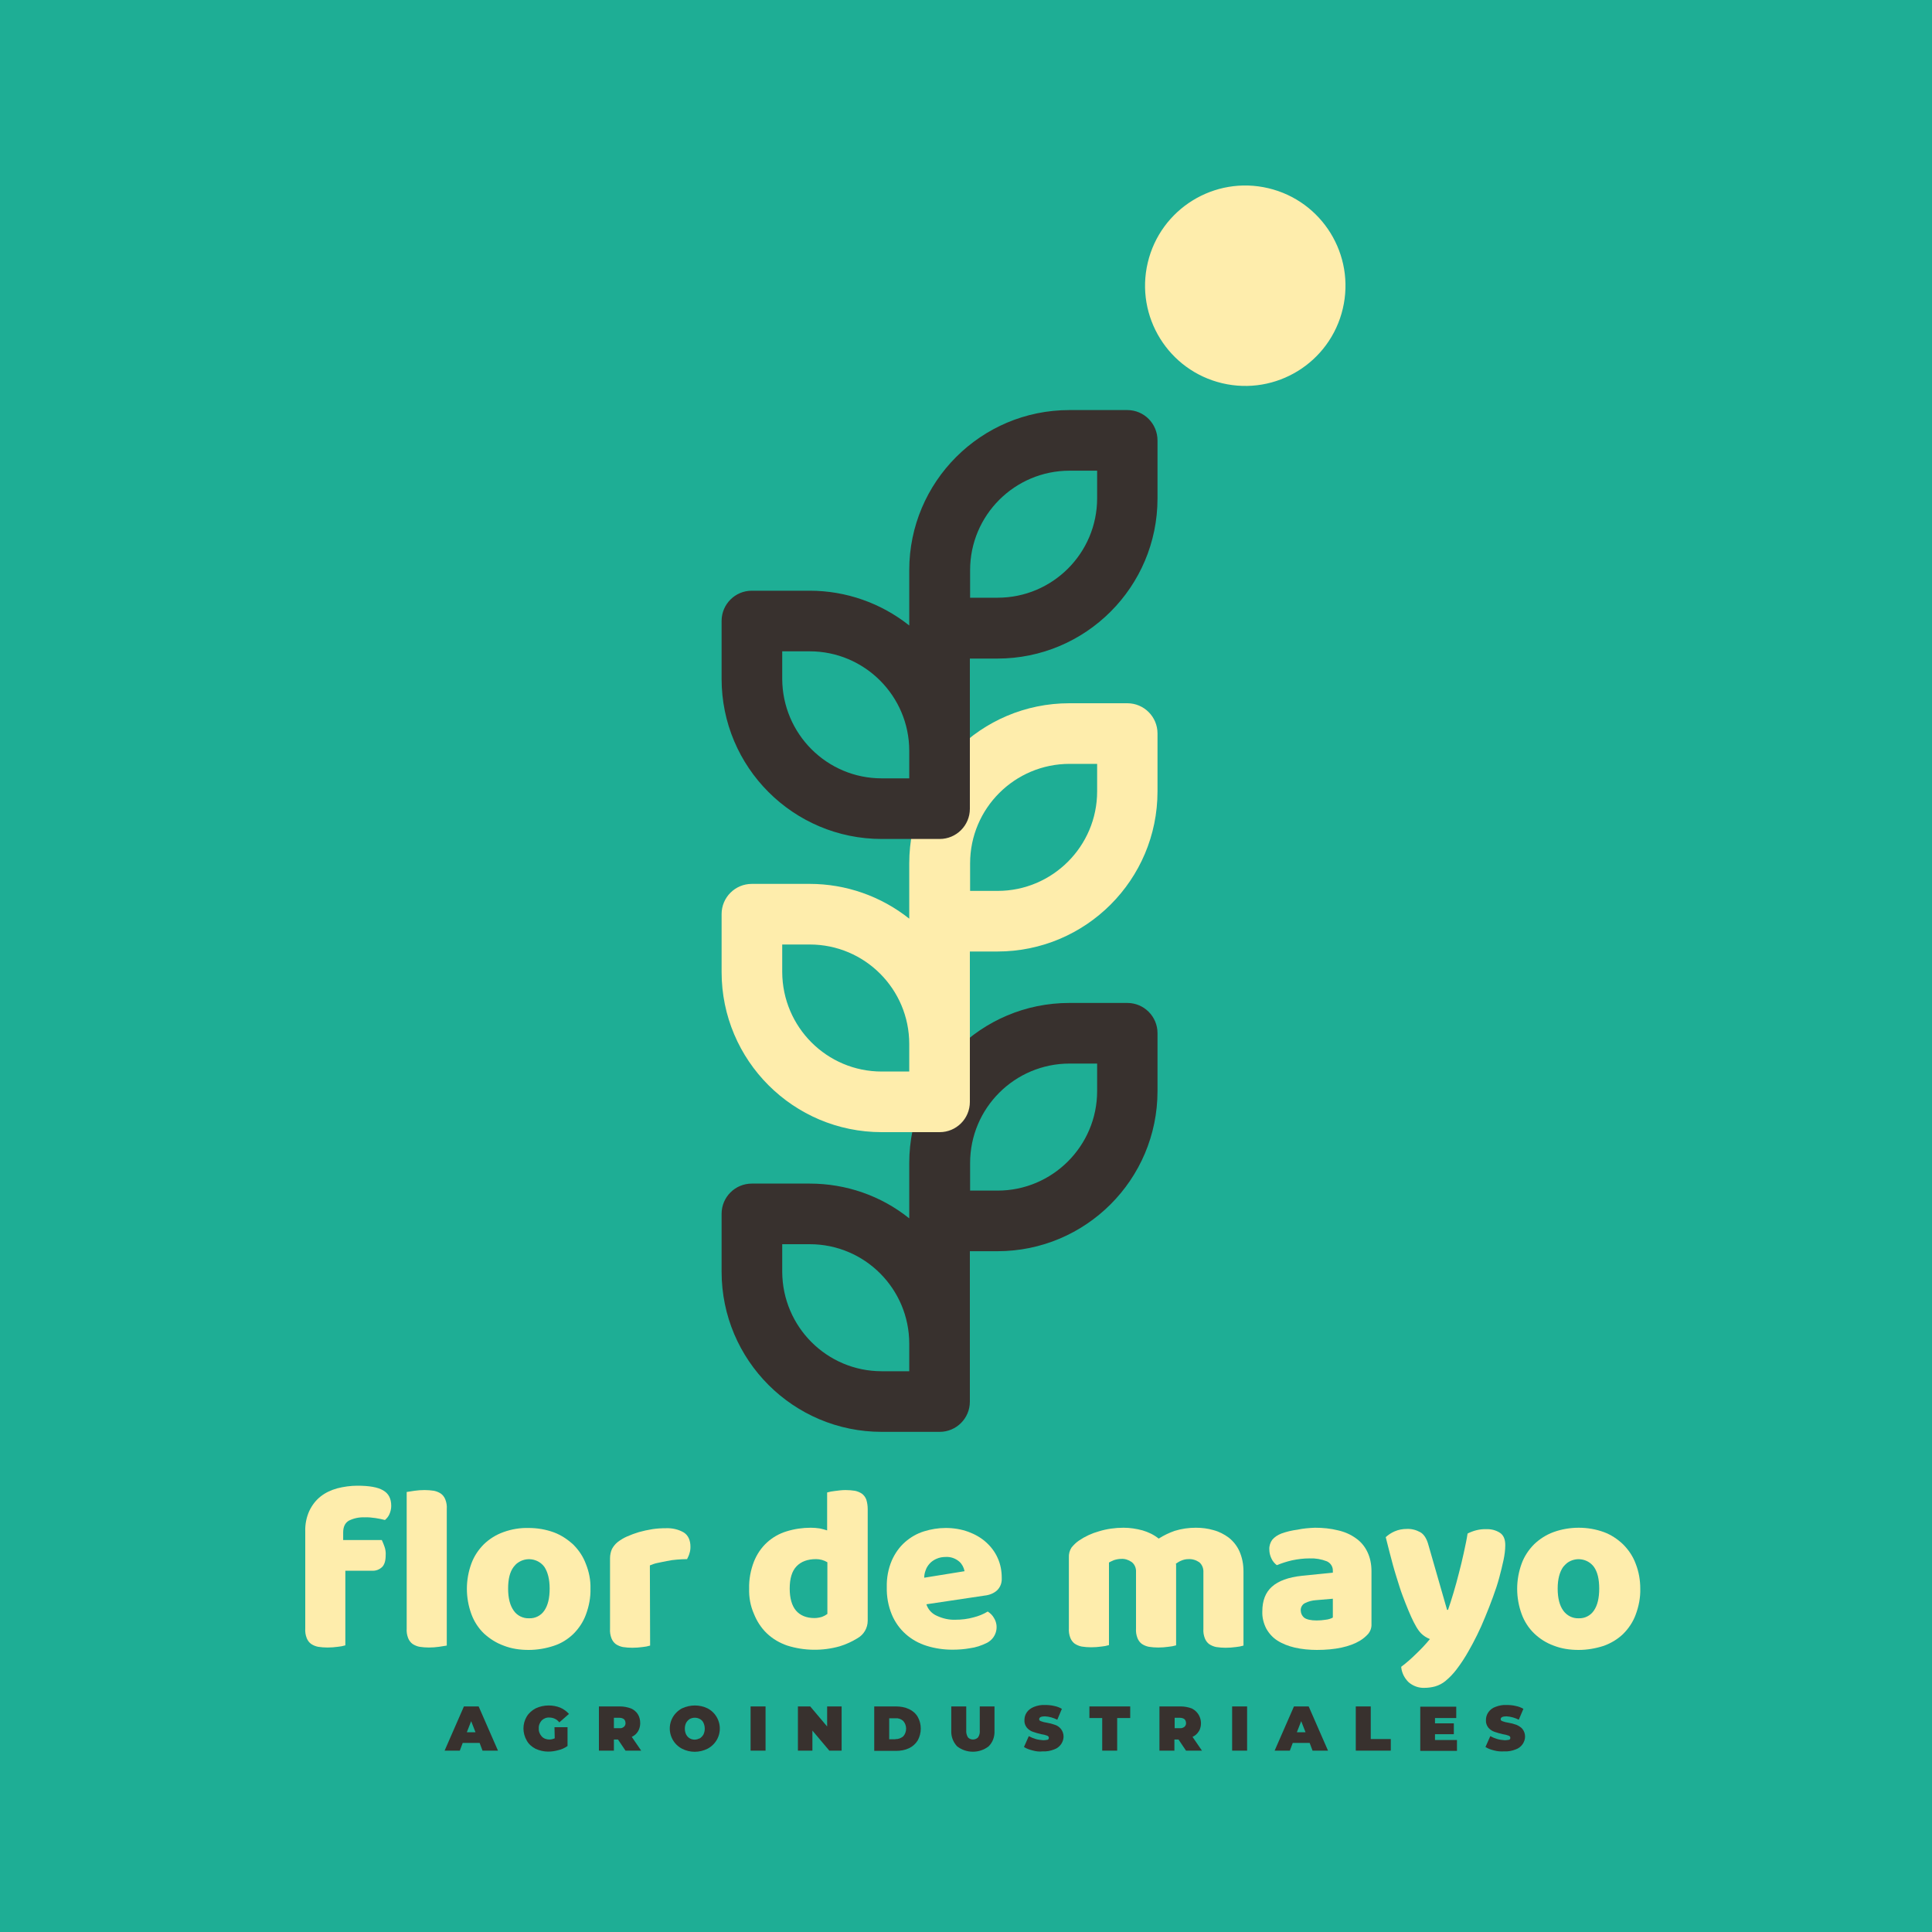 <?xml version="1.0" encoding="utf-8"?>
<!-- Generator: Adobe Illustrator 25.3.1, SVG Export Plug-In . SVG Version: 6.00 Build 0)  -->
<svg version="1.1" id="a2a66730-c05f-4494-a3d1-da3b3758b782"
	 xmlns="http://www.w3.org/2000/svg" xmlns:xlink="http://www.w3.org/1999/xlink" x="0px" y="0px" viewBox="0 0 800 800"
	 style="enable-background:new 0 0 800 800;" xml:space="preserve">
<rect x="0" y="0" width="800" height="800" fill="#808080" stroke="none"/>
<style type="text/css">
	.st0{fill:#FFFFFF;}
	.st1{fill:#1EAE95;}
	.st2{fill:#FEEDAC;}
	.st3{fill:#38312E;}
</style>
<polygon class="st0" points="613.9,501 595.8,501 595.8,355.9 614,355.9 "/>
<path class="st0" d="M643,364.9c0,1.2-0.2,2.4-0.7,3.5c-0.9,2.2-2.6,3.9-4.8,4.8c-4.6,1.9-9.9-0.2-11.8-4.8c-0.9-2.2-0.9-4.8,0-7
	c0.9-2.2,2.6-3.9,4.8-4.8c2.2-0.9,4.8-0.9,7,0c2.2,0.9,3.9,2.6,4.8,4.8C642.8,362.5,643,363.6,643,364.9 M641.3,364.9
	c0-1-0.2-1.9-0.6-2.8c-0.4-0.9-0.9-1.6-1.6-2.3c-0.7-0.7-1.4-1.2-2.3-1.6c-1.8-0.8-3.8-0.8-5.7,0c-1.7,0.7-3.1,2.1-3.9,3.9
	c-0.8,1.8-0.8,3.9,0,5.7c0.4,0.9,0.9,1.7,1.6,2.3c0.7,0.7,1.4,1.2,2.3,1.6c1.8,0.8,3.9,0.8,5.7,0c0.9-0.4,1.6-0.9,2.3-1.6
	c0.7-0.7,1.2-1.5,1.6-2.3C641.1,366.8,641.3,365.8,641.3,364.9 M638.4,370.3h-2.3l-0.8-2.5c-0.1-0.5-0.4-0.9-0.7-1.3
	c-0.4-0.4-0.9-0.6-1.5-0.5h-0.8v4.4h-2.1v-11h4.3c0.4,0,0.9,0.1,1.3,0.2c0.8,0.3,1.4,0.9,1.8,1.7c0.2,0.4,0.3,0.9,0.3,1.4
	c0,0.6-0.2,1.1-0.5,1.6c-0.4,0.5-0.9,0.9-1.4,1.2c0.3,0.1,0.6,0.3,0.8,0.5c0.2,0.2,0.4,0.5,0.5,0.8c0.1,0.3,0.2,0.6,0.4,1l0.4,1.2
	c0.1,0.3,0.2,0.6,0.3,0.8C638.2,369.9,638.3,370.1,638.4,370.3 M635.7,362.6c0-0.5-0.2-0.9-0.5-1.2c-0.4-0.3-0.8-0.5-1.3-0.5h-1.5
	v3.4h1.5c0.5,0,0.9-0.1,1.3-0.5C635.6,363.6,635.8,363.1,635.7,362.6"/>
<rect class="st1" width="800" height="800"/>
<path class="st2" d="M126.4,634.1c-0.1-2.9,0.5-5.9,1.7-8.5c1.1-2.3,2.6-4.3,4.6-5.9c2-1.6,4.4-2.7,6.9-3.4c2.7-0.7,5.6-1.1,8.4-1.1
	c4.8,0,8.4,0.6,10.6,1.9c2.3,1.3,3.4,3.4,3.4,6.5c0,1.2-0.3,2.4-0.8,3.5c-0.4,0.9-1.1,1.7-1.8,2.3c-1.2-0.3-2.5-0.6-3.9-0.8
	c-1.5-0.2-3.1-0.4-4.6-0.3c-2.3-0.1-4.5,0.4-6.5,1.4c-1.6,1-2.3,2.6-2.3,4.9v3.1h16c0.4,0.9,0.8,1.8,1.1,2.7
	c0.4,1.1,0.6,2.4,0.5,3.6c0,2.3-0.5,3.9-1.5,4.9c-1.1,1-2.5,1.6-4.1,1.5H143v30.9c-1,0.3-2,0.5-3.1,0.6c-1.4,0.2-2.9,0.3-4.3,0.3
	c-1.3,0-2.6-0.1-3.9-0.3c-1-0.2-2-0.6-2.9-1.2c-0.8-0.6-1.4-1.4-1.8-2.4c-0.5-1.3-0.7-2.6-0.6-4L126.4,634.1z M185,681.4l-3.2,0.5
	c-1.4,0.2-2.8,0.3-4.2,0.3c-1.3,0-2.6-0.1-3.9-0.3c-1-0.2-2-0.6-2.9-1.2c-0.8-0.6-1.4-1.4-1.8-2.4c-0.5-1.3-0.7-2.6-0.6-4v-56.5
	l3.2-0.5c1.4-0.2,2.8-0.3,4.2-0.3c1.3,0,2.6,0.1,3.9,0.3c1,0.2,2,0.6,2.9,1.2c0.8,0.6,1.4,1.4,1.8,2.4c0.5,1.3,0.7,2.6,0.6,4
	L185,681.4z"/>
<path class="st2" d="M244.5,657.8c0.1,3.7-0.6,7.3-1.9,10.8c-1.1,3-2.9,5.7-5.2,8c-2.3,2.2-5,3.9-8.1,4.9c-3.3,1.1-6.9,1.7-10.4,1.7
	c-3.6,0-7.1-0.5-10.4-1.8c-3-1.1-5.7-2.8-8.1-5c-2.3-2.2-4.1-5-5.2-8c-2.5-6.8-2.5-14.2,0-21c1.1-3,2.9-5.7,5.2-8
	c2.3-2.2,5-3.9,8.1-5c3.3-1.2,6.9-1.8,10.4-1.7c3.6,0,7.1,0.6,10.4,1.8c3,1.1,5.7,2.9,8.1,5.1c2.3,2.3,4.1,5,5.2,8
	C243.9,650.8,244.6,654.3,244.5,657.8z M210.4,657.8c0,4,0.8,7,2.3,9.1c1.4,2.1,3.9,3.3,6.4,3.2c2.5,0.1,4.9-1.1,6.3-3.2
	c1.5-2.2,2.2-5.2,2.2-9.1c0-3.9-0.8-6.9-2.2-9c-2.6-3.5-7.6-4.2-11.1-1.6c-0.6,0.4-1.1,1-1.6,1.6
	C211.1,650.9,210.4,653.9,210.4,657.8z"/>
<path class="st2" d="M269.2,681.4c-1,0.3-2,0.5-3.1,0.6c-1.4,0.2-2.9,0.3-4.3,0.3c-1.3,0-2.6-0.1-3.9-0.3c-1-0.2-2-0.6-2.9-1.2
	c-0.8-0.6-1.4-1.4-1.8-2.4c-0.5-1.3-0.7-2.6-0.6-4v-29.2c0-1.3,0.3-2.7,0.8-3.8c0.6-1.1,1.4-2.1,2.4-2.9c1.2-0.9,2.5-1.7,3.9-2.3
	c1.6-0.7,3.2-1.3,4.9-1.8c1.8-0.5,3.6-0.9,5.5-1.2c1.9-0.3,3.8-0.4,5.7-0.4c2.6-0.1,5.2,0.5,7.4,1.8c1.8,1.2,2.7,3.2,2.7,5.9
	c0,0.9-0.1,1.8-0.4,2.7c-0.2,0.8-0.6,1.6-1,2.4c-1.4,0-2.8,0.1-4.2,0.2s-2.8,0.3-4.2,0.6s-2.6,0.5-3.9,0.8c-1.1,0.2-2.1,0.6-3.1,1
	L269.2,681.4z"/>
<path class="st2" d="M310.2,657.8c-0.1-3.8,0.6-7.6,2-11.2c1.2-3,3-5.7,5.4-7.9c2.3-2.1,5.1-3.7,8.1-4.6c3.2-1,6.6-1.5,10-1.5
	c1.3,0,2.5,0.1,3.8,0.3c1,0.2,2,0.5,3,0.8V618c1-0.3,2.1-0.5,3.1-0.6c1.5-0.2,3-0.4,4.5-0.4c1.3,0,2.6,0.1,3.9,0.3
	c1,0.2,2,0.6,2.9,1.2c0.8,0.6,1.4,1.4,1.8,2.4c0.4,1.3,0.6,2.6,0.6,4v46.2c0,3-1.6,5.8-4.3,7.3c-2.3,1.4-4.7,2.5-7.3,3.3
	c-7.1,2-14.7,1.9-21.7-0.3c-3.2-1.1-6.1-2.8-8.5-5.1c-2.3-2.2-4.1-5-5.3-8C310.7,664.9,310.1,661.4,310.2,657.8z M337.9,645.6
	c-3.5,0-6.2,1-8.1,3s-2.8,5.1-2.8,9.2c0,4,0.9,7.1,2.6,9.1s4.3,3.1,7.6,3.1c1.1,0,2.2-0.2,3.2-0.5c0.8-0.3,1.5-0.7,2.2-1.2v-21.4
	C341.1,646,339.5,645.6,337.9,645.6L337.9,645.6z"/>
<path class="st2" d="M394.4,683.1c-3.6,0-7.2-0.5-10.7-1.6c-3.2-1-6.1-2.6-8.6-4.8c-2.5-2.2-4.5-5-5.8-8.1
	c-1.5-3.6-2.2-7.5-2.1-11.4c-0.1-3.8,0.6-7.6,2.1-11.1c1.3-2.9,3.1-5.5,5.5-7.6c2.3-2,4.9-3.5,7.8-4.4c2.9-0.9,5.9-1.4,9-1.4
	c3.2,0,6.4,0.5,9.4,1.6c2.7,1,5.2,2.4,7.3,4.3c2,1.8,3.7,4,4.8,6.5c1.2,2.6,1.7,5.4,1.7,8.3c0.1,1.9-0.5,3.7-1.9,5.1
	c-1.4,1.3-3.3,2-5.2,2.2l-24.1,3.6c0.7,2.2,2.3,3.9,4.4,4.8c2.4,1.1,5,1.7,7.6,1.6c2.6,0,5.1-0.3,7.6-1c2-0.5,4-1.3,5.8-2.4
	c1.1,0.7,2,1.6,2.6,2.7c2.1,3.4,1,7.8-2.3,9.9c-0.2,0.1-0.4,0.3-0.7,0.4c-2.2,1.1-4.6,1.9-7,2.2
	C399.4,682.9,396.9,683.1,394.4,683.1z M391.7,644.7c-1.4,0-2.7,0.2-4,0.8c-1.1,0.5-2,1.1-2.8,2c-0.7,0.8-1.3,1.7-1.6,2.7
	c-0.4,1-0.6,2-0.6,3.1l16.7-2.7c-0.3-1.5-1-2.9-2.1-3.9C395.7,645.3,393.7,644.6,391.7,644.7z"/>
<path class="st2" d="M465.2,632.6c2.7,0,5.3,0.4,7.9,1.1c2.4,0.7,4.7,1.8,6.7,3.4c2-1.3,4.3-2.4,6.6-3.2c2.9-0.9,5.8-1.3,8.8-1.3
	c2.5,0,4.9,0.3,7.3,1c2.3,0.6,4.4,1.7,6.3,3.1c1.9,1.5,3.4,3.4,4.4,5.6c1.2,2.7,1.7,5.5,1.7,8.4v30.7c-1,0.3-2,0.5-3.1,0.6
	c-1.4,0.2-2.9,0.3-4.3,0.3c-1.3,0-2.6-0.1-3.9-0.3c-1-0.2-2-0.6-2.9-1.2c-0.8-0.6-1.4-1.4-1.8-2.4c-0.5-1.3-0.7-2.6-0.6-4v-23.3
	c0.1-1.6-0.5-3.2-1.7-4.2c-1.3-0.9-2.9-1.4-4.5-1.3c-1,0-2,0.2-2.9,0.6c-0.8,0.3-1.6,0.8-2.3,1.3c0.1,0.2,0.1,0.5,0.1,0.7v33.1
	c-1,0.3-2.1,0.5-3.2,0.6c-1.4,0.2-2.8,0.3-4.2,0.3c-1.3,0-2.6-0.1-3.9-0.3c-1-0.2-2-0.6-2.9-1.2c-0.8-0.6-1.4-1.4-1.8-2.4
	c-0.5-1.3-0.7-2.6-0.6-4v-23.3c0.1-1.6-0.5-3.2-1.8-4.2c-1.3-0.9-2.8-1.4-4.3-1.3c-1,0-2,0.2-3,0.5c-0.9,0.4-1.6,0.7-2.1,1v34.2
	c-1,0.3-2,0.5-3.1,0.6c-1.4,0.2-2.9,0.3-4.3,0.3c-1.3,0-2.6-0.1-3.9-0.3c-1-0.2-2-0.6-2.9-1.2c-0.8-0.6-1.4-1.4-1.8-2.4
	c-0.5-1.3-0.7-2.6-0.6-4V645c-0.1-1.5,0.3-3,1.1-4.2c0.9-1.1,1.9-2.1,3.1-2.9c2.5-1.7,5.3-3,8.2-3.8
	C458.2,633.1,461.7,632.6,465.2,632.6z"/>
<path class="st2" d="M544.5,632.6c3.2,0,6.5,0.3,9.6,1.1c2.7,0.6,5.2,1.7,7.4,3.3c2,1.4,3.6,3.3,4.7,5.6c1.2,2.5,1.7,5.2,1.7,8v21.8
	c0.1,1.5-0.4,3-1.4,4.2c-1,1.1-2.1,2-3.4,2.8c-4.2,2.5-10.2,3.8-17.8,3.8c-3.1,0-6.3-0.3-9.3-1c-2.5-0.6-4.9-1.5-7.1-2.9
	c-1.9-1.2-3.5-3-4.6-5c-1.1-2.2-1.7-4.6-1.6-7c0-4.5,1.3-7.9,4-10.3s6.8-3.9,12.4-4.5l12.8-1.3v-0.7c0.1-1.7-0.9-3.3-2.5-4
	c-2.3-0.9-4.7-1.3-7.2-1.2c-2.4,0-4.8,0.3-7.2,0.8c-2.2,0.5-4.3,1.2-6.3,2c-0.9-0.7-1.7-1.6-2.2-2.7c-0.6-1.2-0.9-2.5-0.9-3.8
	c-0.1-1.4,0.4-2.9,1.2-4c1-1.2,2.3-2,3.8-2.6c2.2-0.8,4.4-1.3,6.7-1.6C539.6,632.9,542,632.7,544.5,632.6z M545.2,671
	c1.2,0,2.5-0.1,3.7-0.3c1-0.1,2.1-0.4,3-0.9v-7.8l-7,0.6c-1.6,0.1-3.1,0.5-4.5,1.2c-1.1,0.5-1.8,1.7-1.8,2.9c0,1.2,0.5,2.4,1.5,3.2
	C541.1,670.6,542.8,671,545.2,671L545.2,671z"/>
<path class="st2" d="M584.3,669.4c-0.7-1.6-1.5-3.4-2.3-5.5s-1.7-4.3-2.5-6.9s-1.8-5.6-2.7-8.9s-1.9-7.2-3-11.6
	c1.1-1,2.3-1.8,3.7-2.4c1.6-0.7,3.3-1,5-1c2-0.1,3.9,0.4,5.7,1.4c1.5,0.9,2.6,2.7,3.3,5.3l7.7,26.8h0.4c0.8-2.2,1.5-4.6,2.3-7.2
	s1.5-5.3,2.2-8s1.4-5.5,2-8.3s1.2-5.5,1.6-8.1c2.4-1.2,5-1.9,7.7-1.8c2-0.1,4,0.4,5.7,1.5c1.5,1,2.2,2.7,2.2,5.1
	c0,2.1-0.3,4.1-0.7,6.1c-0.5,2.3-1.1,4.8-1.8,7.4c-0.7,2.6-1.6,5.3-2.6,8c-1,2.8-2.1,5.5-3.2,8.2s-2.2,5.2-3.4,7.6s-2.3,4.5-3.4,6.4
	c-1.5,2.7-3.2,5.3-5.1,7.8c-1.3,1.7-2.8,3.3-4.5,4.7c-1.3,1.1-2.7,1.8-4.3,2.3c-1.5,0.4-3,0.6-4.5,0.6c-2.4,0.1-4.8-0.8-6.6-2.4
	c-1.7-1.7-2.8-3.9-3-6.3c2.1-1.6,4.2-3.4,6.2-5.4c2-1.9,3.9-3.9,5.7-6.1c-1.3-0.5-2.6-1.3-3.6-2.3
	C587.1,675,585.8,672.7,584.3,669.4z"/>
<path class="st2" d="M679.2,657.8c0.1,3.7-0.6,7.3-1.9,10.8c-1.1,3-2.9,5.7-5.2,8c-2.3,2.2-5,3.8-8,4.9c-3.4,1.1-6.9,1.7-10.4,1.7
	c-3.6,0-7.1-0.5-10.4-1.8c-3-1.1-5.7-2.8-8-5c-2.3-2.2-4.1-5-5.2-8c-2.5-6.8-2.5-14.2,0-21c1.1-3,2.9-5.7,5.2-8c2.3-2.2,5-3.9,8-5
	c3.3-1.2,6.9-1.8,10.4-1.8c3.6,0,7.1,0.6,10.4,1.8c3,1.1,5.7,2.9,8,5.1c2.3,2.3,4.1,5,5.2,8C678.6,650.8,679.2,654.3,679.2,657.8z
	 M645,657.8c0,4,0.8,7,2.3,9.1c1.5,2.1,3.9,3.3,6.4,3.2c2.5,0.1,4.9-1.1,6.3-3.2c1.5-2.2,2.2-5.2,2.2-9.1c0-3.9-0.7-6.9-2.2-9
	c-2.6-3.5-7.6-4.2-11.1-1.6c-0.6,0.5-1.1,1-1.6,1.6C645.8,650.9,645,653.9,645,657.8L645,657.8z"/>
<path class="st3" d="M466.8,415.3h-24c-36.6,0-66.3,29.7-66.3,66.3v22.9c-11.7-9.4-26.2-14.4-41.2-14.4h-24
	c-6.9,0-12.5,5.6-12.5,12.5v24c0,36.6,29.7,66.3,66.3,66.3h24c6.9,0,12.5-5.6,12.5-12.5v-62.3H413c36.6,0,66.3-29.7,66.3-66.3v-24
	C479.3,420.9,473.7,415.3,466.8,415.3z M323.9,526.6v-11.4h11.4c22.8,0,41.2,18.5,41.2,41.2v11.4h-11.4
	C342.4,567.8,324,549.4,323.9,526.6z M454.3,451.8c0,22.7-18.5,41.2-41.2,41.2h-11.4v-11.4c0-22.8,18.5-41.2,41.2-41.2h11.4V451.8z"
	/>
<path class="st2" d="M466.8,291.2h-24c-36.6,0-66.3,29.7-66.3,66.3v22.9c-11.7-9.3-26.2-14.4-41.2-14.4h-24
	c-6.9,0-12.5,5.6-12.5,12.5v24c0,36.6,29.7,66.3,66.3,66.3h24c6.9,0,12.5-5.6,12.5-12.5c0,0,0,0,0,0V394h11.4
	c36.6,0,66.3-29.7,66.3-66.3v-24C479.3,296.8,473.7,291.2,466.8,291.2z M323.9,402.5v-11.4h11.4c22.8,0,41.2,18.5,41.2,41.2v11.4
	h-11.4C342.4,443.7,324,425.3,323.9,402.5z M454.3,327.7c0,22.7-18.5,41.2-41.2,41.2h-11.4v-11.4c0-22.8,18.5-41.2,41.2-41.2h11.4
	V327.7z"/>
<path class="st3" d="M466.8,169.8h-24c-36.6,0-66.3,29.7-66.3,66.3V259c-11.7-9.3-26.2-14.4-41.2-14.4h-24
	c-6.9,0-12.5,5.6-12.5,12.5c0,0,0,0,0,0v24c0,36.6,29.7,66.3,66.3,66.3h24c6.9,0,12.5-5.6,12.5-12.5c0,0,0,0,0,0v-62.2H413
	c36.6,0,66.3-29.7,66.3-66.3v-24C479.3,175.4,473.7,169.8,466.8,169.8z M323.9,281.1v-11.4h11.4c22.7,0,41.2,18.5,41.2,41.2v11.4
	h-11.4C342.4,322.3,324,303.9,323.9,281.1z M454.3,206.3c0,22.8-18.5,41.2-41.2,41.2h-11.4v-11.4c0-22.8,18.5-41.2,41.2-41.2h11.4
	V206.3z"/>
<ellipse transform="matrix(0.23 -0.973 0.973 0.23 282.065 592.705)" class="st2" cx="515.5" cy="118.2" rx="41.5" ry="41.5"/>
<path class="st3" d="M198.6,721.7h-7l-1.2,3.2h-6.3l8-18.3h6.1l8,18.3h-6.4L198.6,721.7z M196.9,717.3l-1.8-4.6l-1.8,4.6H196.9z"/>
<path class="st3" d="M229.6,715.2h5.4v7.8c-1.2,0.8-2.4,1.4-3.8,1.7c-1.4,0.4-2.8,0.6-4.2,0.6c-1.8,0-3.6-0.4-5.3-1.2
	c-1.5-0.8-2.8-1.9-3.6-3.4c-1.8-3.1-1.8-6.9,0-9.9c0.9-1.5,2.2-2.6,3.7-3.4c1.7-0.8,3.5-1.2,5.4-1.2c1.7,0,3.3,0.3,4.8,0.9
	c1.4,0.6,2.6,1.5,3.6,2.6l-4,3.5c-1-1.3-2.5-2-4.1-2c-1.2-0.1-2.4,0.4-3.2,1.2c-0.8,0.9-1.3,2.1-1.2,3.3c-0.1,1.2,0.4,2.4,1.2,3.3
	c0.8,0.9,2,1.3,3.2,1.3c0.8,0,1.5-0.2,2.2-0.5L229.6,715.2z"/>
<path class="st3" d="M255.9,720.3h-1.7v4.6h-6.2v-18.3h8.8c1.5,0,3,0.3,4.4,0.8c1.2,0.5,2.2,1.3,2.9,2.4c0.7,1.1,1,2.4,1,3.7
	c0,1.2-0.3,2.4-0.9,3.4c-0.6,1-1.5,1.8-2.6,2.3l3.9,5.7H259L255.9,720.3z M258.4,711.9c-0.5-0.4-1.2-0.6-1.9-0.6h-2.3v4.3h2.3
	c0.7,0.1,1.3-0.1,1.9-0.6c0.4-0.4,0.7-1,0.6-1.6C259,712.9,258.8,712.3,258.4,711.9z"/>
<path class="st3" d="M282.4,724.1c-4.6-2.4-6.4-8.1-4-12.7c0.9-1.7,2.3-3.1,4-4c3.4-1.6,7.3-1.6,10.6,0c4.6,2.4,6.4,8.1,4,12.7
	c-0.9,1.7-2.3,3.1-4,4C289.6,725.8,285.7,725.8,282.4,724.1z M289.8,719.8c0.6-0.4,1.1-0.9,1.5-1.6c0.7-1.5,0.7-3.3,0-4.8
	c-0.3-0.7-0.8-1.2-1.5-1.6c-1.3-0.7-2.9-0.7-4.2,0c-0.6,0.4-1.1,0.9-1.5,1.6c-0.7,1.5-0.7,3.3,0,4.8c1,2,3.4,2.7,5.4,1.7
	C289.6,719.9,289.7,719.8,289.8,719.8z"/>
<path class="st3" d="M310.8,706.6h6.2v18.3h-6.2V706.6z"/>
<path class="st3" d="M348.5,706.6v18.3h-5.1l-7-8.3v8.3h-6v-18.3h5.1l7,8.3v-8.3H348.5z"/>
<path class="st3" d="M362,706.6h9c1.9,0,3.7,0.3,5.4,1.1c1.5,0.7,2.8,1.8,3.6,3.2c1.7,3,1.7,6.7,0,9.8c-0.9,1.4-2.1,2.5-3.6,3.2
	c-1.7,0.8-3.5,1.1-5.4,1.1h-9V706.6z M370.8,720.1c1.2,0.1,2.3-0.4,3.2-1.1c1.6-1.8,1.6-4.6,0-6.4c-0.9-0.8-2-1.2-3.2-1.1h-2.6v8.7
	H370.8z"/>
<path class="st3" d="M396.3,723.1c-1.6-1.7-2.5-4-2.4-6.4v-10.1h6.2v9.9c-0.1,1,0.2,2.1,0.7,2.9c1,1.1,2.8,1.2,4,0.2
	c0.1-0.1,0.1-0.1,0.2-0.2c0.6-0.9,0.8-1.9,0.7-2.9v-9.9h6.1v10.1c0.1,2.4-0.7,4.7-2.4,6.4C405.6,726.1,400.1,726.1,396.3,723.1
	L396.3,723.1z"/>
<path class="st3" d="M427.5,724.8c-1.2-0.3-2.4-0.7-3.5-1.4l2-4.5c0.9,0.5,1.9,0.9,2.9,1.2c1,0.3,2.1,0.4,3.1,0.5
	c0.6,0,1.2-0.1,1.8-0.2c0.3-0.1,0.5-0.4,0.5-0.8c0-0.4-0.2-0.7-0.7-0.9c-0.8-0.3-1.6-0.5-2.4-0.6c-1.2-0.3-2.4-0.6-3.5-1
	c-0.9-0.3-1.8-0.9-2.5-1.7c-0.7-0.9-1.1-2-1-3.2c0-1.1,0.3-2.2,1-3.2c0.7-1,1.7-1.7,2.9-2.2c1.5-0.6,3.1-0.9,4.7-0.8
	c1.2,0,2.5,0.1,3.7,0.4c1.1,0.2,2.2,0.6,3.2,1.2l-1.9,4.5c-1.6-0.8-3.3-1.3-5.1-1.4c-1.6,0-2.4,0.4-2.4,1.2c0,0.4,0.2,0.6,0.7,0.8
	c0.8,0.3,1.5,0.5,2.3,0.6c1.2,0.2,2.4,0.5,3.5,0.9c1,0.3,1.8,0.9,2.5,1.7c0.7,0.9,1.1,2,1.1,3.2c0,1.1-0.4,2.2-1,3.1
	c-0.7,1-1.7,1.8-2.9,2.2c-1.5,0.6-3.1,0.9-4.7,0.8C430.4,725.4,428.9,725.2,427.5,724.8z"/>
<path class="st3" d="M456.5,711.4h-5.4v-4.8h16.9v4.8h-5.4v13.5h-6.2V711.4z"/>
<path class="st3" d="M488,720.3h-1.7v4.6h-6.2v-18.3h8.9c1.5,0,3,0.3,4.4,0.8c3.4,1.6,4.8,5.6,3.3,9c-0.1,0.2-0.2,0.3-0.3,0.5
	c-0.6,1-1.5,1.8-2.6,2.3l3.9,5.7h-6.6L488,720.3z M490.5,711.9c-0.5-0.4-1.2-0.6-1.9-0.6h-2.2v4.3h2.2c0.7,0.1,1.4-0.2,1.9-0.6
	c0.4-0.4,0.7-1,0.6-1.6C491.1,712.9,490.9,712.3,490.5,711.9L490.5,711.9z"/>
<path class="st3" d="M510.2,706.6h6.2v18.3h-6.2L510.2,706.6z"/>
<path class="st3" d="M542.3,721.7h-7l-1.2,3.2h-6.3l8-18.3h6.1l8,18.3h-6.4L542.3,721.7z M540.6,717.3l-1.8-4.6l-1.8,4.6
	L540.6,717.3z"/>
<path class="st3" d="M561.4,706.6h6.2v13.5h8.3v4.8h-14.5V706.6z"/>
<path class="st3" d="M603.3,720.3v4.7h-15.2v-18.3H603v4.7h-8.8v2.2h7.8v4.5h-7.8v2.4H603.3z"/>
<path class="st3" d="M618.6,724.8c-1.2-0.3-2.4-0.7-3.5-1.4l2-4.5c0.9,0.5,1.9,0.9,2.9,1.2c1,0.3,2.1,0.4,3.1,0.5
	c0.6,0,1.2-0.1,1.8-0.2c0.3-0.1,0.5-0.4,0.5-0.8c0-0.4-0.2-0.7-0.7-0.9c-0.8-0.3-1.6-0.5-2.4-0.6c-1.2-0.3-2.4-0.6-3.5-1
	c-0.9-0.3-1.8-0.9-2.5-1.7c-0.7-0.9-1.1-2-1-3.2c0-1.1,0.3-2.2,1-3.2c0.7-1,1.7-1.8,2.9-2.2c1.5-0.6,3.1-0.9,4.7-0.8
	c1.2,0,2.5,0.1,3.7,0.4c1.1,0.2,2.2,0.6,3.2,1.2l-1.9,4.5c-1.6-0.8-3.3-1.3-5.1-1.4c-1.6,0-2.4,0.4-2.4,1.2c0,0.4,0.2,0.6,0.7,0.8
	c0.8,0.3,1.5,0.5,2.3,0.6c1.2,0.2,2.4,0.5,3.5,0.9c0.9,0.4,1.8,0.9,2.5,1.7c0.7,0.9,1.1,2,1.1,3.2c0,1.1-0.4,2.2-1,3.1
	c-0.7,1-1.7,1.8-2.9,2.2c-1.5,0.6-3.1,0.9-4.7,0.8C621.5,725.3,620,725.2,618.6,724.8z"/>
</svg>
